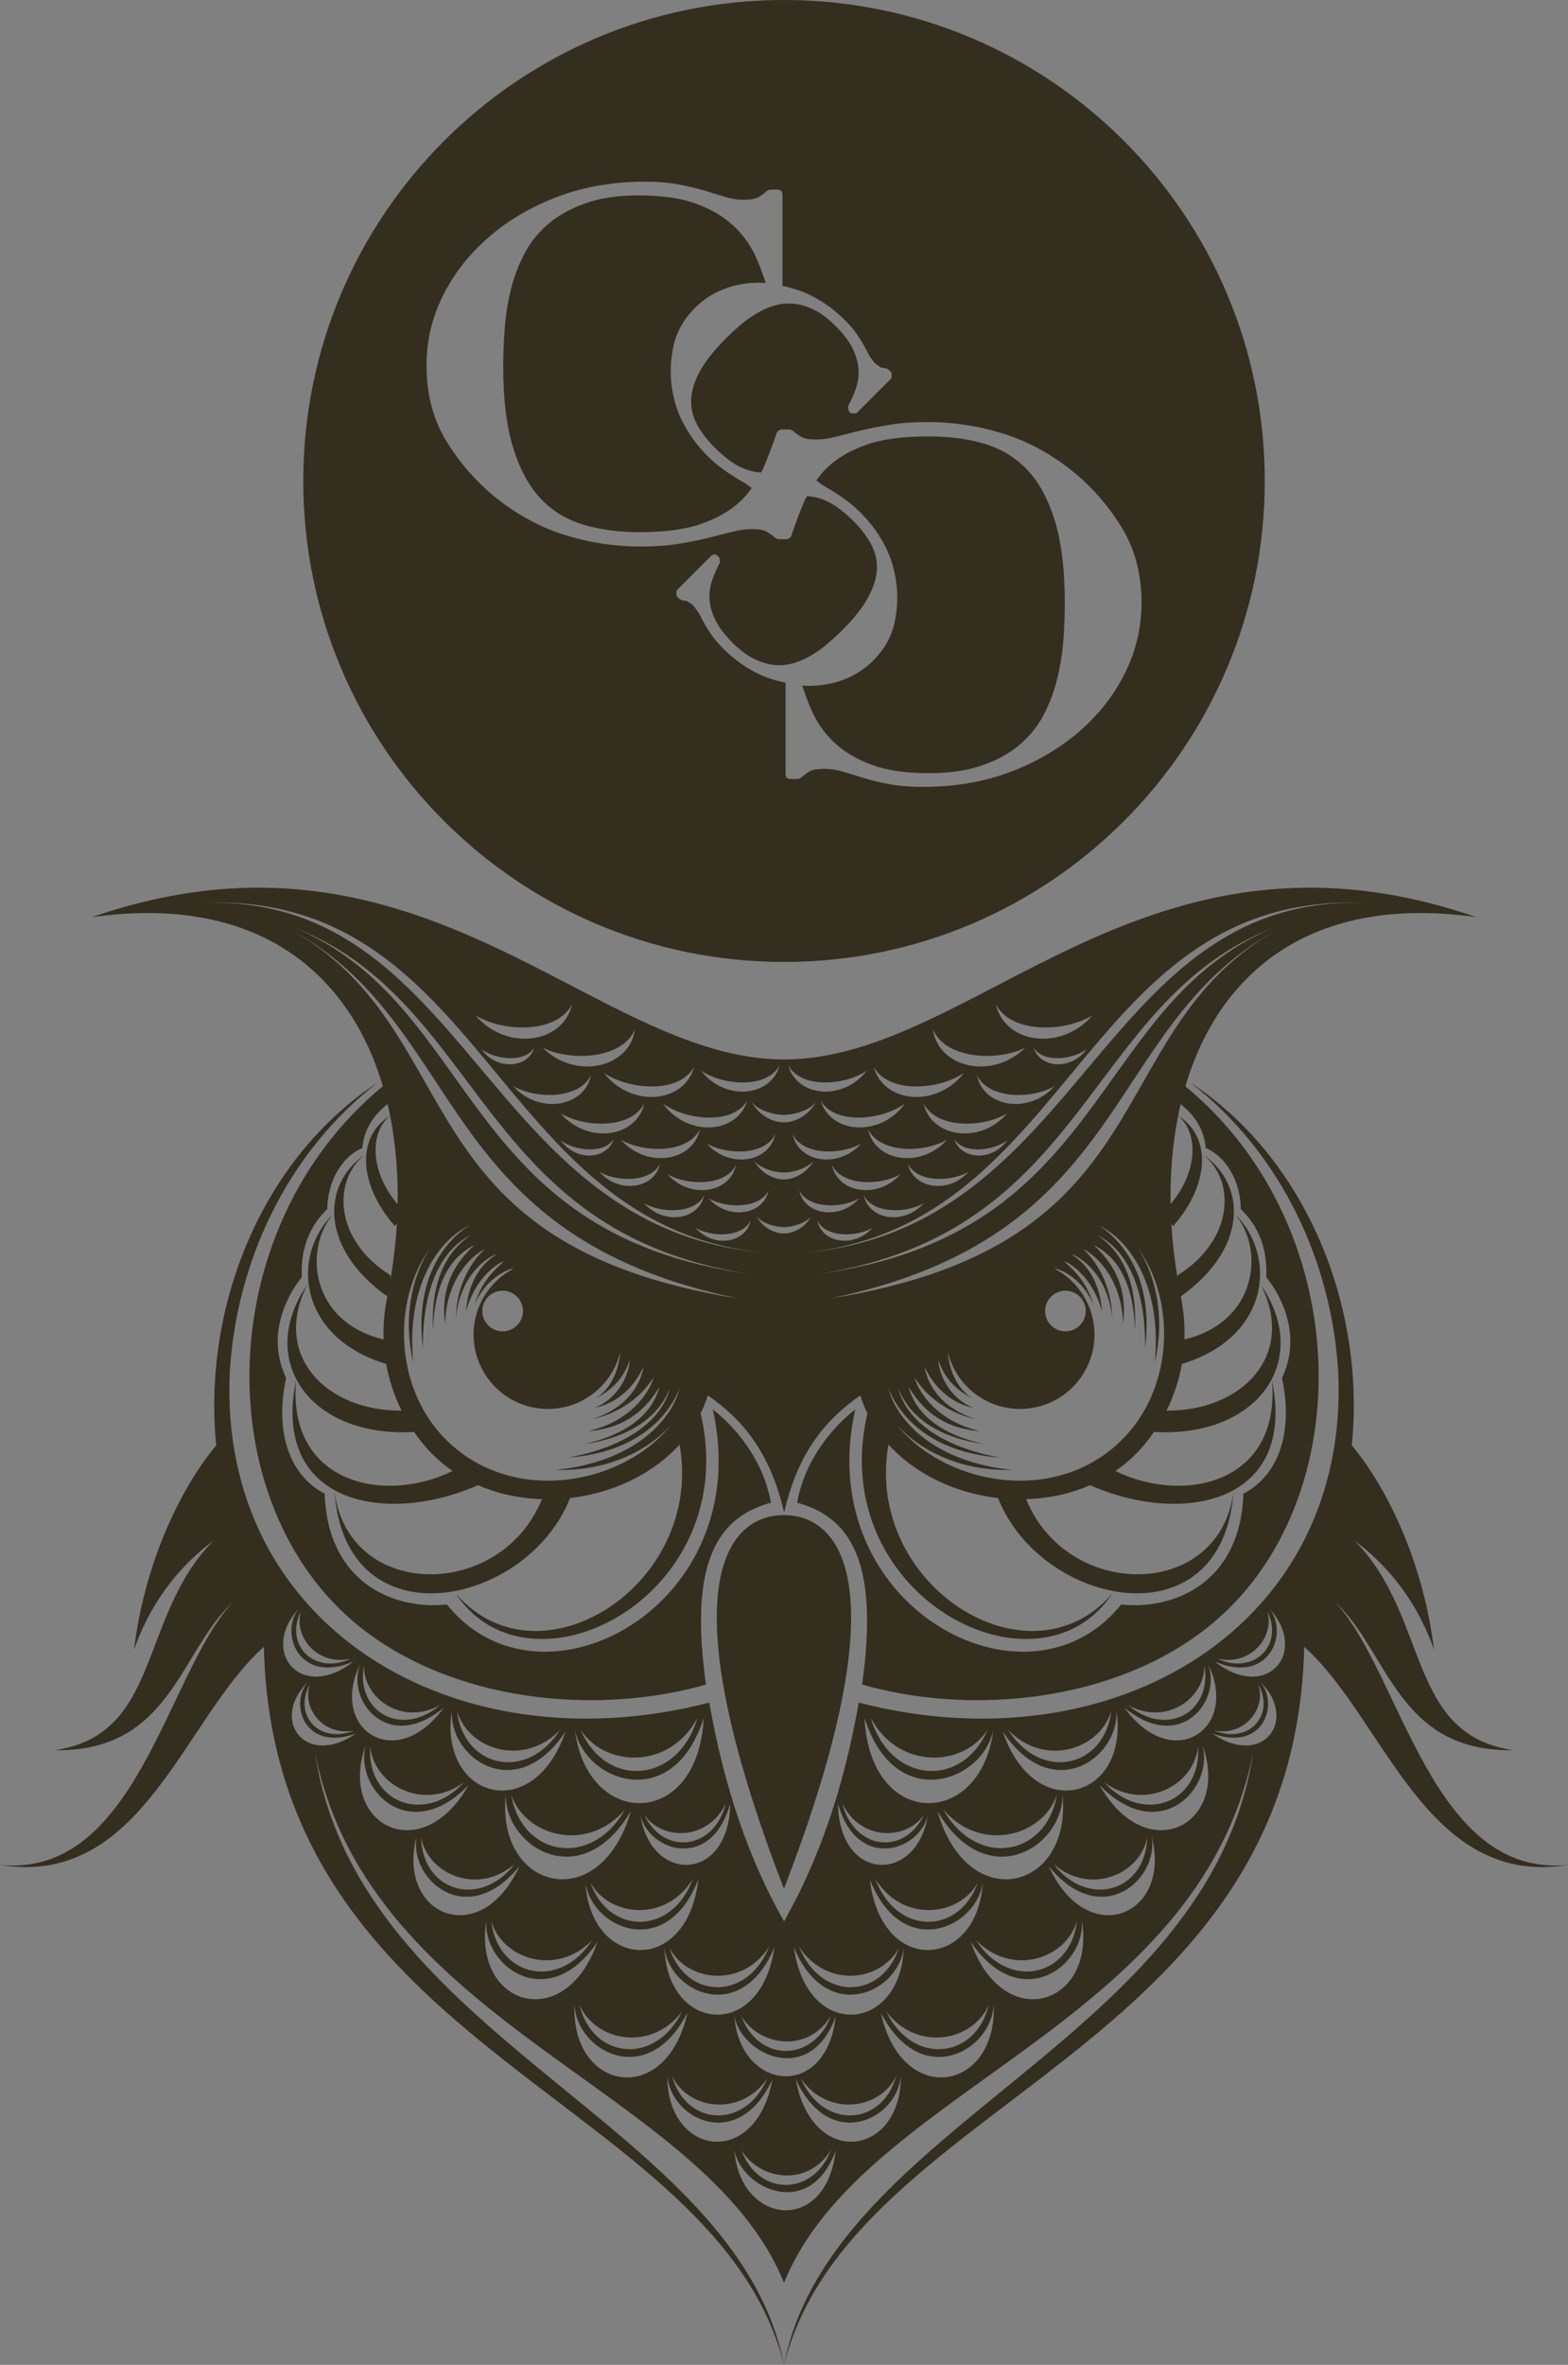 <!-- Generator: Adobe Illustrator 19.2.1, SVG Export Plug-In  -->
<svg version="1.1"
	 xmlns="http://www.w3.org/2000/svg" xmlns:xlink="http://www.w3.org/1999/xlink" xmlns:a="http://ns.adobe.com/AdobeSVGViewerExtensions/3.0/"
	 x="0px" y="0px" width="45.891px" height="69.182px" viewBox="0 0 45.891 69.182"
	 style="enable-background:new 0 0 45.891 69.182;" xml:space="preserve">
<rect x="0" y="0" width="45.891" height="69.182" fill="#808080" stroke="none"/>
<style type="text/css">
	.st0{fill:#F2F1F1;}
	.st1{fill:#342E1F;}
</style>
<defs>
</defs>
<g>
	<g>
		<polygon class="st0" points="25.669,63.835 25.671,63.834 25.673,63.832 		"/>
		<polygon class="st0" points="17.732,61.756 17.736,61.759 17.737,61.76 		"/>
	</g>
	<g>
		<polygon class="st0" points="32.812,15.404 32.813,15.404 32.813,15.404 		"/>
		<polygon class="st0" points="29.328,12.677 29.328,12.677 29.329,12.677 		"/>
		<polygon class="st0" points="24.738,9.377 24.739,9.377 24.739,9.377 		"/>
		<polygon class="st0" points="19.858,5.396 19.858,5.396 19.858,5.396 		"/>
		<polygon class="st0" points="13.079,12.932 13.079,12.932 13.079,12.932 		"/>
		<polygon class="st0" points="14.314,6.929 14.314,6.929 14.314,6.929 		"/>
		<polygon class="st0" points="19.856,15.906 19.856,15.906 19.855,15.907 		"/>
		<polygon class="st0" points="19.722,10.074 19.722,10.074 19.722,10.074 		"/>
		<polygon class="st0" points="21.292,8.419 21.292,8.419 21.292,8.419 		"/>
		<g>
			<polygon class="st1" points="24.615,9.385 24.615,9.385 24.615,9.385 			"/>
			<polygon class="st1" points="23.913,8.862 23.912,8.862 23.912,8.862 			"/>
			<polygon class="st1" points="25.685,15.813 25.685,15.813 25.685,15.814 			"/>
			<path class="st1" d="M24.033,14.164c0.089,0.056,0.197,0.118,0.32,0.193c0.123,0.074,0.255,0.161,0.397,0.266l0,0
				c0,0,0,0,0.001,0.001s0,0,0,0l0,0c0.147,0.105,0.294,0.233,0.444,0.383l0,0c0.277,0.277,0.51,0.589,0.692,0.934l0,0
				c0.185,0.351,0.302,0.735,0.351,1.154l0,0c0.015,0.13,0.022,0.26,0.022,0.39c0,0.26-0.03,0.519-0.091,0.775
				c-0.091,0.396-0.3,0.752-0.616,1.068l0,0c-0.27,0.269-0.589,0.466-0.955,0.588c-0.292,0.098-0.599,0.148-0.915,0.148
				l-0.203-0.008c0.091,0.275,0.189,0.55,0.315,0.818c0.16,0.332,0.377,0.627,0.662,0.885c0.28,0.255,0.64,0.462,1.079,0.623
				c0.434,0.157,0.981,0.237,1.642,0.236c0.614,0,1.133-0.074,1.561-0.226l0.001,0c0.436-0.149,0.798-0.351,1.093-0.597
				c0.294-0.25,0.528-0.536,0.703-0.866l0,0c0.177-0.334,0.312-0.686,0.402-1.059l0-0.001c0.093-0.373,0.153-0.75,0.184-1.132
				c0.029-0.385,0.042-0.753,0.042-1.094c0-0.976-0.098-1.783-0.293-2.412c-0.196-0.634-0.467-1.129-0.81-1.491
				c-0.344-0.359-0.757-0.611-1.244-0.756c-0.492-0.146-1.04-0.218-1.64-0.218c-0.778,0-1.398,0.088-1.861,0.259l0,0
				c-0.47,0.172-0.843,0.398-1.122,0.669c-0.116,0.113-0.212,0.236-0.304,0.361l0.138,0.105L24.033,14.164z"/>
			<path class="st1" d="M15.02,13.103c0.196,0.634,0.466,1.128,0.809,1.489c0.345,0.362,0.757,0.612,1.243,0.756l0,0
				c0.492,0.147,1.04,0.22,1.64,0.22c0.777,0,1.398-0.089,1.861-0.261l0.001,0c0.471-0.172,0.842-0.396,1.121-0.668l0,0
				c0.116-0.112,0.213-0.236,0.306-0.361l-0.139-0.106l0,0c-0.093-0.056-0.198-0.12-0.321-0.191l-0.003-0.002
				c-0.122-0.075-0.255-0.163-0.397-0.266c-0.147-0.105-0.293-0.233-0.444-0.383l0,0c-0.278-0.277-0.509-0.591-0.692-0.935
				c-0.185-0.348-0.303-0.734-0.353-1.152l0-0.001c-0.014-0.127-0.021-0.254-0.021-0.38c0-0.264,0.031-0.527,0.093-0.788
				c0.092-0.394,0.299-0.75,0.615-1.067c0.269-0.27,0.589-0.467,0.955-0.589c0.293-0.099,0.598-0.148,0.914-0.148l0.203,0.008
				c-0.091-0.275-0.188-0.548-0.315-0.818c-0.159-0.332-0.377-0.626-0.661-0.884l0,0c-0.28-0.255-0.64-0.463-1.078-0.623
				c-0.437-0.157-0.982-0.237-1.643-0.237c-0.613,0-1.134,0.074-1.561,0.226l-0.001,0c-0.436,0.15-0.799,0.351-1.092,0.598l0,0
				c-0.295,0.247-0.529,0.536-0.702,0.865l0,0.001c-0.179,0.334-0.312,0.687-0.405,1.058c-0.092,0.373-0.153,0.752-0.181,1.133l0,0
				c-0.028,0.386-0.044,0.754-0.044,1.095C14.725,11.666,14.825,12.472,15.02,13.103z"/>
			<path class="st1" d="M11.205,31.775c-5.118,4.22-5.139,12.517-0.451,15.99c2.879,2.133,6.985,2.36,9.907,1.514
				c-0.466-3.351,0.198-4.858,1.901-5.319c-0.228-1.3-1.089-2.255-1.699-2.727c1.286,5.749-5.03,9.148-7.784,5.704
				c-1.523,0.167-3.49-0.615-3.576-3.24c-1.097-0.572-1.452-1.909-1.128-3.386c-0.599-1.242,0.028-2.425,0.458-2.951
				c-0.05-1.044,0.395-1.655,0.744-1.987c0.026-1.091,0.661-1.65,1.028-1.788c0.042-0.482,0.265-0.827,0.492-1.067
				c0.08-0.076,0.163-0.148,0.245-0.222c0.027,0.113,0.052,0.229,0.075,0.345c0.164,0.819,0.236,1.688,0.22,2.586
				c-0.844-0.991-0.798-2.136-0.22-2.586c-0.968,0.584-0.951,1.983,0.141,3.229c0,0,0.024-0.036,0.058-0.086
				c-0.032,0.544-0.095,1.096-0.189,1.652c0.007-0.071,0.007-0.126-0.01-0.136c-1.643-1.031-1.69-2.769-0.737-3.523
				c-1.291,0.893-1.291,2.767,0.652,4.146c0,0,0.017-0.064,0.037-0.153c-0.009,0.044-0.019,0.087-0.026,0.13
				c-0.013,0.058-0.023,0.114-0.035,0.171c-0.005,0.023-0.009,0.047-0.013,0.07c0-0.005,0.002-0.01,0.003-0.015
				c-0.058,0.346-0.083,0.701-0.07,1.059c-2.15-0.515-2.347-2.647-1.476-3.673c-1.267,1.262-0.993,3.625,1.55,4.388
				c0.083,0.464,0.231,0.925,0.45,1.366c-2.21,0.018-3.8-1.616-2.763-3.676c-1.49,2.167,0.04,4.472,3.133,4.301
				c0.088,0.129,0.182,0.254,0.284,0.377c0.25,0.3,0.533,0.551,0.842,0.764c-2.027,0.994-4.85,0.346-4.582-2.659
				c-0.74,3.591,2.587,4.277,5.324,3.075c0.587,0.256,1.226,0.389,1.871,0.409c-1.21,2.972-5.65,2.955-6.069-0.208
				c0.326,4.459,5.638,3.354,6.892,0.174c1.231-0.141,2.409-0.685,3.206-1.565c0.729,4.114-4.117,7.189-6.553,4.357
				c2.181,3.298,8.42,0.072,7.169-5.27c0.082-0.167,0.153-0.341,0.21-0.525c1.017,0.707,1.824,1.662,2.23,3.416h0.006
				c0.405-1.752,1.21-2.707,2.225-3.414c0.057,0.182,0.127,0.356,0.21,0.523c-1.25,5.342,4.987,8.568,7.169,5.27
				c-2.437,2.832-7.282-0.243-6.553-4.357c0.795,0.88,1.975,1.424,3.206,1.565c1.255,3.18,6.566,4.285,6.891-0.174
				c-0.418,3.163-4.859,3.18-6.068,0.208c0.645-0.02,1.284-0.153,1.87-0.409c2.738,1.202,6.064,0.516,5.324-3.075
				c0.269,3.005-2.554,3.653-4.581,2.659c0.309-0.213,0.593-0.464,0.843-0.764c0.101-0.123,0.194-0.248,0.283-0.377
				c3.093,0.171,4.622-2.134,3.133-4.301c1.037,2.06-0.554,3.694-2.764,3.676c0.221-0.441,0.368-0.902,0.45-1.366
				c2.545-0.763,2.818-3.126,1.552-4.388c0.871,1.026,0.673,3.158-1.478,3.673c0.014-0.367-0.011-0.731-0.074-1.085
				c0.004,0.015,0.008,0.027,0.014,0.041c-0.019-0.088-0.038-0.177-0.055-0.264c0.007,0.027,0.011,0.046,0.011,0.046
				c1.944-1.379,1.944-3.253,0.652-4.146c0.954,0.754,0.907,2.492-0.736,3.523c-0.013,0.008-0.016,0.041-0.015,0.089
				c-0.088-0.539-0.148-1.072-0.178-1.597c0.03,0.046,0.051,0.078,0.051,0.078c1.091-1.245,1.109-2.64,0.147-3.226
				c0.021-0.116,0.047-0.232,0.073-0.345c0.082,0.072,0.163,0.145,0.242,0.219c0.228,0.24,0.449,0.585,0.493,1.067
				c0.366,0.138,1.001,0.697,1.026,1.788c0.348,0.332,0.796,0.943,0.744,1.987c0.431,0.526,1.057,1.709,0.46,2.951
				c0.323,1.477-0.032,2.814-1.129,3.386c-0.086,2.625-2.054,3.407-3.576,3.24c-2.754,3.444-9.072,0.045-7.785-5.704
				c-0.609,0.472-1.47,1.427-1.699,2.727c1.705,0.461,2.368,1.968,1.901,5.319c2.923,0.846,7.029,0.619,9.907-1.514
				c4.688-3.473,4.668-11.765-0.445-15.987c0.993-3.363,3.726-5.627,8.512-4.948c-9.704-3.353-14.66,4.16-20.255,4.164
				c-5.598-0.004-10.555-7.517-20.258-4.164C7.478,26.151,10.21,28.415,11.205,31.775z M16.278,42.997
				c1.436,0.053,2.653-0.527,3.356-1.304c-1.437,1.787-4.786,2.397-6.717,0.28c-1.361-1.495-1.428-3.926-0.335-5.458
				c-0.532,0.843-0.792,2.055-0.486,3.346c-0.214-2.153,0.676-3.554,1.643-4.016c-0.724,0.462-1.615,1.567-1.36,3.599
				c-0.026-2.004,0.703-2.982,1.392-3.303c-0.251,0.176-1.203,0.801-1.096,2.791c0.041-1.749,0.781-2.292,1.211-2.512
				c-0.31,0.299-1.036,0.98-0.86,2.312c0.026-1.259,0.739-1.986,1.165-2.194c-0.184,0.175-0.816,0.807-0.85,2.018
				c0.134-1.265,0.909-1.775,1.206-1.873c-0.265,0.17-0.823,0.581-0.91,1.691c0.242-0.934,0.868-1.391,1.104-1.477
				c-0.177,0.199-0.619,0.494-0.855,1.282c0.255-0.636,0.814-1.025,1.151-1.07c-0.698,0.362-1.176,1.09-1.176,1.932
				c0,1.202,0.975,2.176,2.178,2.176c1.024,0,1.883-0.71,2.113-1.664c-0.025,0.388-0.191,1.012-0.71,1.353
				c0.67-0.357,0.861-0.771,0.994-1.119c-0.026,0.357-0.274,1.084-1.028,1.399c0.895-0.198,1.308-0.923,1.425-1.216
				c-0.037,0.311-0.305,1.173-1.518,1.552c1.181-0.27,1.676-1.013,1.812-1.229c-0.121,0.461-0.693,1.301-1.923,1.573
				c1.34-0.088,1.867-0.933,2.099-1.296c-0.133,0.465-0.521,1.296-2.226,1.68c1.972-0.286,2.398-1.341,2.522-1.622
				c-0.179,0.74-0.996,1.645-2.966,2.011c2.041-0.148,2.951-1.236,3.262-2.037C19.631,41.641,18.431,42.788,16.278,42.997z
				 M15.306,38.353c0,0.328-0.267,0.594-0.595,0.594s-0.595-0.266-0.595-0.594s0.267-0.595,0.595-0.595S15.306,38.025,15.306,38.353
				z M8.644,27.268c5.032,2.862,4.09,8.889,12.968,10.719C11.727,36.415,13.782,30.318,8.644,27.268z M8.635,27.143
				c5.536,2.185,5.348,8.911,13.318,10.126C13.431,36.11,14.022,29.427,8.635,27.143z M22.942,36.084L22.942,36.084L22.942,36.084
				c-0.002,0-0.002,0.001-0.002,0.001l-0.001-0.001c-0.363-0.001-0.686-0.269-0.798-0.506c0.129,0.188,0.523,0.319,0.8,0.32
				c0.278-0.001,0.671-0.132,0.801-0.32C23.629,35.815,23.305,36.083,22.942,36.084z M17.295,31.45
				c-0.176,0.936-1.514,1.167-2.271,0.326C15.703,32.164,16.97,32.153,17.295,31.45z M14.09,30.696
				c0.427,0.31,1.277,0.398,1.548-0.05C15.449,31.261,14.534,31.316,14.09,30.696z M18.857,32.276
				c-0.215,1.003-1.66,1.216-2.451,0.291C17.125,33.002,18.489,33.025,18.857,32.276z M30.864,31.776
				c-0.757,0.841-2.094,0.61-2.27-0.326C28.918,32.153,30.185,32.164,30.864,31.776z M30.249,30.646
				c0.273,0.448,1.124,0.36,1.551,0.05C31.354,31.316,30.439,31.261,30.249,30.646z M29.483,32.567
				c-0.792,0.925-2.237,0.712-2.452-0.291C27.4,33.025,28.762,33.002,29.483,32.567z M25.147,35.057
				c-0.578,0.655-1.611,0.483-1.754-0.236C23.65,35.361,24.626,35.361,25.147,35.057z M24.349,34.078
				c0.294,0.618,1.409,0.618,2.005,0.272C25.692,35.098,24.513,34.901,24.349,34.078z M25.531,35.921
				c-0.531,0.601-1.48,0.444-1.61-0.216C24.155,36.2,25.052,36.2,25.531,35.921z M25.281,34.964
				c0.256,0.539,1.231,0.539,1.753,0.236C26.455,35.855,25.423,35.684,25.281,34.964z M26.575,34.044
				c0.257,0.544,1.244,0.544,1.77,0.238C27.761,34.941,26.717,34.77,26.575,34.044z M27.926,33.316
				c0.271,0.448,1.121,0.36,1.549,0.049C29.029,33.986,28.115,33.931,27.926,33.316z M27.716,33.341
				c-0.762,0.863-2.125,0.638-2.311-0.312C25.741,33.741,27.029,33.741,27.716,33.341z M24.019,32.201
				c0.43,0.713,1.786,0.575,2.467,0.082C25.775,33.272,24.317,33.18,24.019,32.201z M25.205,33.452
				c-0.661,0.749-1.841,0.554-2.004-0.269C23.494,33.799,24.608,33.799,25.205,33.452z M23.809,33.952
				c-0.121,0.258-0.473,0.548-0.866,0.551h-0.002h-0.002c-0.393-0.003-0.746-0.293-0.867-0.551c0.141,0.203,0.568,0.348,0.869,0.348
				C23.241,34.3,23.668,34.155,23.809,33.952z M20.683,33.452c0.597,0.347,1.712,0.347,2.004-0.269
				C22.525,34.006,21.344,34.201,20.683,33.452z M21.538,34.078c-0.161,0.823-1.343,1.02-2.004,0.272
				C20.13,34.696,21.246,34.696,21.538,34.078z M19.403,32.283c0.68,0.493,2.036,0.631,2.466-0.082
				C21.571,33.18,20.113,33.272,19.403,32.283z M20.484,33.029c-0.187,0.95-1.549,1.175-2.312,0.312
				C18.859,33.741,20.147,33.741,20.484,33.029z M17.962,33.316c-0.188,0.615-1.103,0.67-1.548,0.049
				C16.84,33.676,17.69,33.764,17.962,33.316z M19.314,34.044c-0.144,0.726-1.187,0.897-1.77,0.238
				C18.071,34.588,19.055,34.588,19.314,34.044z M20.608,34.964c-0.143,0.72-1.176,0.891-1.755,0.236
				C19.376,35.503,20.351,35.503,20.608,34.964z M21.967,35.705c-0.13,0.66-1.078,0.817-1.61,0.216
				C20.837,36.2,21.733,36.2,21.967,35.705z M20.741,35.057c0.521,0.304,1.498,0.304,1.754-0.236
				C22.352,35.54,21.319,35.712,20.741,35.057z M32.976,41.973c-1.929,2.117-5.279,1.507-6.718-0.28
				c0.705,0.777,1.922,1.355,3.356,1.304c-2.153-0.209-3.353-1.356-3.616-2.395c0.31,0.801,1.22,1.889,3.263,2.037
				c-1.971-0.366-2.787-1.271-2.965-2.011c0.123,0.281,0.547,1.336,2.521,1.622c-1.707-0.384-2.096-1.215-2.227-1.68
				c0.232,0.363,0.757,1.208,2.099,1.296c-1.229-0.272-1.802-1.112-1.923-1.573c0.136,0.216,0.631,0.959,1.812,1.229
				c-1.213-0.379-1.481-1.241-1.519-1.552c0.118,0.293,0.531,1.018,1.426,1.216c-0.754-0.315-1.002-1.042-1.027-1.399
				c0.132,0.348,0.322,0.762,0.993,1.119c-0.518-0.341-0.685-0.965-0.71-1.353c0.23,0.954,1.088,1.664,2.113,1.664
				c1.204,0,2.178-0.974,2.178-2.176c0-0.842-0.478-1.57-1.177-1.932c0.338,0.045,0.897,0.434,1.151,1.07
				c-0.235-0.788-0.676-1.083-0.854-1.282c0.236,0.086,0.861,0.543,1.104,1.477c-0.087-1.11-0.647-1.521-0.91-1.691
				c0.297,0.098,1.072,0.608,1.206,1.873c-0.034-1.211-0.666-1.843-0.849-2.018c0.425,0.208,1.139,0.935,1.165,2.194
				c0.175-1.332-0.551-2.013-0.862-2.312c0.431,0.22,1.171,0.763,1.211,2.512c0.108-1.99-0.843-2.615-1.095-2.791
				c0.689,0.321,1.419,1.299,1.391,3.303c0.255-2.032-0.635-3.137-1.358-3.599c0.966,0.462,1.855,1.863,1.641,4.016
				c0.305-1.291,0.047-2.503-0.485-3.346C34.404,38.047,34.337,40.478,32.976,41.973z M30.587,38.353
				c0-0.328,0.267-0.595,0.595-0.595s0.595,0.267,0.595,0.595s-0.267,0.594-0.595,0.594S30.587,38.681,30.587,38.353z M34.26,35.223
				c-0.015-0.896,0.057-1.762,0.22-2.579C35.053,33.096,35.097,34.234,34.26,35.223z M24.286,37.987
				c8.878-1.83,7.936-7.857,12.966-10.719C32.115,30.318,34.17,36.415,24.286,37.987z M23.945,37.269
				c7.97-1.215,7.78-7.941,13.316-10.126C31.875,29.427,32.468,36.11,23.945,37.269z M40.065,26.414
				c-7.888-0.337-8.269,9.479-16.481,10.227C31.489,35.817,31.68,26.002,40.065,26.414z M31.971,29.705
				c-0.912,1.068-2.579,0.822-2.826-0.333C29.569,30.235,31.141,30.208,31.971,29.705z M30.006,30.649
				c-0.963,0.958-2.552,0.592-2.702-0.542C27.649,30.971,29.166,31.069,30.006,30.649z M28.211,31.388
				c-0.794,1.033-2.352,0.886-2.637-0.174C26.009,31.993,27.464,31.894,28.211,31.388z M25.366,31.323
				c-0.69,0.898-2.041,0.77-2.292-0.15C23.455,31.85,24.718,31.762,25.366,31.323z M23.878,32.241
				c-0.132,0.277-0.511,0.591-0.935,0.593v0.001h-0.002h-0.002v-0.001c-0.424-0.002-0.805-0.316-0.935-0.593
				c0.151,0.219,0.614,0.374,0.937,0.374C23.265,32.615,23.725,32.46,23.878,32.241z M22.814,31.173
				c-0.25,0.92-1.603,1.048-2.292,0.15C21.171,31.762,22.434,31.85,22.814,31.173z M20.314,31.214
				c-0.285,1.06-1.843,1.207-2.638,0.174C18.422,31.894,19.878,31.993,20.314,31.214z M18.584,30.107
				c-0.15,1.134-1.74,1.5-2.702,0.542C16.722,31.069,18.24,30.971,18.584,30.107z M16.744,29.372
				c-0.248,1.155-1.914,1.401-2.826,0.333C14.747,30.208,16.318,30.235,16.744,29.372z M22.312,36.641
				c-8.21-0.748-8.594-10.564-16.48-10.227C14.217,26.002,14.408,35.817,22.312,36.641z"/>
			<path class="st1" d="M39.093,46.887c1.538,1.414,1.804,4.369,5.191,4.313c-3.128-0.462-2.439-3.905-4.638-6.127
				c0.872,0.649,1.786,1.656,2.324,3.19c-0.295-2.436-1.299-4.65-2.406-5.981c0.403-4.03-1.307-8.36-4.721-10.612
				c2.711,2.109,4.124,5.305,4.32,8.419c0.38,7.474-6.563,11.647-14.03,9.719c-0.43,2.469-1.167,4.611-2.187,6.398
				c-1.02-1.787-1.756-3.929-2.187-6.398c-7.468,1.928-14.409-2.245-14.031-9.719c0.198-3.114,1.61-6.31,4.322-8.419
				c-3.415,2.252-5.124,6.582-4.722,10.612c-1.107,1.331-2.112,3.545-2.406,5.981c0.537-1.534,1.452-2.541,2.323-3.19
				c-2.198,2.222-1.509,5.665-4.638,6.127c3.388,0.056,3.655-2.899,5.191-4.313C4.879,48.959,3.999,54.949,0,54.556
				c4.171,0.68,5.377-4.295,7.722-6.38c0.276,11.922,13.26,13.214,15.224,21.006c-1.391-7.074-12.452-9.486-13.728-17.908
				c1.614,8.033,11.441,9.828,13.728,15.51c2.287-5.682,12.114-7.477,13.73-15.51c-1.278,8.422-12.339,10.834-13.73,17.908
				c1.965-7.792,14.948-9.084,15.225-21.006c2.345,2.085,3.55,7.06,7.72,6.38C41.893,54.949,41.013,48.959,39.093,46.887z
				 M37.092,47.134c0.487,0.998-0.394,1.884-1.473,1.387C36.595,48.754,37.313,47.891,37.092,47.134z M35.248,48.73
				c0.241,1.355-1.112,2.112-2.229,1.15C34.103,50.492,35.252,49.71,35.248,48.73z M35.352,48.668
				c0.938,1.909-1.034,3.234-2.442,1.29C34.566,51.317,35.775,49.73,35.352,48.668z M36.824,49.269
				c0.504,0.897-0.263,1.763-1.286,1.359C36.451,50.793,37.069,49.958,36.824,49.269z M35.064,51.1
				c0.098,1.609-1.574,2.307-2.747,1.043C33.497,52.996,34.939,52.238,35.064,51.1z M32.525,50.05
				c-0.205,1.677-2.061,2.076-3.025,0.548C30.552,51.703,32.179,51.2,32.525,50.05z M32.67,50.017
				c0.412,2.575-2.373,3.416-3.324,0.635C30.797,52.838,32.785,51.413,32.67,50.017z M25.459,54.981
				c0.929,2.389,3.122,1.441,3.303,0.084C28.622,57.609,25.789,57.832,25.459,54.981z M28.94,58.645
				c-0.385,1.605-2.236,1.79-3.005,0.197C26.834,60.033,28.476,59.723,28.94,58.645z M25.619,54.962c0.771,1.273,2.43,1.131,3,0.108
				C28.074,56.623,26.22,56.619,25.619,54.962z M31.52,56.198c-0.191,1.64-2.008,2.042-2.959,0.552
				C29.595,57.826,31.187,57.325,31.52,56.198z M27.438,52.987c1.456,2.463,3.701,1.024,3.655-0.502
				C31.397,55.31,28.316,56.07,27.438,52.987z M33.575,53.756c-0.041,1.562-1.718,2.096-2.742,0.773
				C31.9,55.455,33.356,54.847,33.575,53.756z M30.933,52.513c-0.317,1.813-2.36,2.143-3.323,0.426
				C28.691,54.201,30.492,53.745,30.933,52.513z M28.906,50.598c-0.74,1.736-2.858,1.59-3.422-0.349
				C26.271,51.761,28.178,51.724,28.906,50.598z M29.072,50.604c-0.354,2.897-3.61,2.936-3.77-0.348
				C26.184,53.057,28.762,52.14,29.072,50.604z M27.04,53.091c-0.562,1.197-2.04,1.041-2.386-0.331
				C25.168,53.838,26.502,53.862,27.04,53.091z M27.156,53.1c-0.321,2.018-2.6,1.965-2.63-0.339
				C25.074,54.744,26.902,54.166,27.156,53.1z M26.31,56.975c-0.49,1.528-2.296,1.569-2.923-0.028
				C24.171,58.165,25.782,57.987,26.31,56.975z M26.451,56.969c-0.075,2.479-2.827,2.766-3.218-0.002
				C24.197,59.27,26.308,58.292,26.451,56.969z M21.493,58.973c0.205,1.146,2.22,2.079,2.965,0.018
				C24.185,61.474,21.647,61.167,21.493,58.973z M24.319,62.89c-0.492,1.343-2.111,1.393-2.621,0.009
				C22.247,63.798,23.663,63.977,24.319,62.89z M22.458,60.805c-0.656,1.504-2.38,1.399-2.792-0.078
				C20.133,61.713,21.666,61.942,22.458,60.805z M26.232,60.727c-0.412,1.477-2.137,1.582-2.794,0.078
				C24.231,61.942,25.763,61.713,26.232,60.727z M24.319,58.969c-0.492,1.344-2.111,1.394-2.621,0.01
				C22.247,59.878,23.663,60.057,24.319,58.969z M19.446,56.969c0.143,1.323,2.254,2.301,3.218-0.002
				C22.273,59.735,19.522,59.448,19.446,56.969z M14.804,52.485c-0.044,1.526,2.199,2.965,3.657,0.502
				C17.581,56.07,14.501,55.31,14.804,52.485z M15.064,54.529c-1.023,1.323-2.7,0.789-2.74-0.773
				C12.54,54.847,13.997,55.455,15.064,54.529z M20.279,54.962c-0.602,1.657-2.457,1.661-3.001,0.108
				C17.849,56.093,19.507,56.235,20.279,54.962z M17.337,56.75c-0.952,1.49-2.769,1.088-2.961-0.552
				C14.711,57.325,16.302,57.826,17.337,56.75z M17.134,55.065c0.181,1.357,2.374,2.305,3.304-0.084
				C20.108,57.832,17.277,57.609,17.134,55.065z M19.963,58.842c-0.769,1.593-2.621,1.408-3.005-0.197
				C17.422,59.723,19.061,60.033,19.963,58.842z M22.511,56.947c-0.627,1.597-2.433,1.556-2.924,0.028
				C20.116,57.987,21.728,58.165,22.511,56.947z M18.741,53.1c0.255,1.066,2.083,1.644,2.629-0.339
				C21.342,55.065,19.061,55.118,18.741,53.1z M21.242,52.76c-0.344,1.372-1.824,1.528-2.385,0.331
				C19.395,53.862,20.729,53.838,21.242,52.76z M20.413,50.249c-0.563,1.939-2.682,2.085-3.422,0.349
				C17.719,51.724,19.625,51.761,20.413,50.249z M20.595,50.256c-0.16,3.284-3.416,3.245-3.769,0.348
				C17.134,52.14,19.713,53.057,20.595,50.256z M18.288,52.939c-0.963,1.717-3.008,1.387-3.325-0.426
				C15.405,53.745,17.206,54.201,18.288,52.939z M16.397,50.598c-0.964,1.528-2.82,1.129-3.025-0.548
				C13.718,51.2,15.347,51.703,16.397,50.598z M13.227,50.017c-0.113,1.396,1.874,2.821,3.325,0.635
				C15.602,53.433,12.815,52.592,13.227,50.017z M13.579,52.143c-1.17,1.264-2.844,0.566-2.745-1.043
				C10.96,52.238,12.399,52.996,13.579,52.143z M10.65,48.73c-0.005,0.98,1.144,1.762,2.228,1.15
				C11.761,50.842,10.409,50.085,10.65,48.73z M12.987,49.958c-1.408,1.944-3.379,0.619-2.441-1.29
				C10.121,49.73,11.332,51.317,12.987,49.958z M10.36,50.628c-1.026,0.404-1.791-0.462-1.288-1.359
				C8.828,49.958,9.445,50.793,10.36,50.628z M10.278,48.521c-1.079,0.497-1.96-0.389-1.473-1.387
				C8.585,47.891,9.304,48.754,10.278,48.521z M8.738,47.064c-0.563,0.729,0.023,2.229,1.607,1.542
				C8.823,49.8,7.587,48.335,8.738,47.064z M9.014,49.201c-0.559,0.644-0.099,2.061,1.404,1.51
				C8.946,51.733,7.884,50.315,9.014,49.201z M10.705,51.042c-0.351,1.292,1.267,2.978,3.011,1.176
				C12.338,54.665,9.866,53.388,10.705,51.042z M12.194,53.711c-0.231,1.277,1.475,2.769,3.008,0.881
				C14.078,57.073,11.584,56.048,12.194,53.711z M14.236,56.163c-0.119,1.367,1.821,2.773,3.252,0.639
				C16.543,59.521,13.819,58.684,14.236,56.163z M16.814,58.627c0.043,1.37,2.135,2.538,3.306,0.25
				C19.501,61.689,16.697,61.177,16.814,58.627z M19.531,60.715c0.088,1.271,2.069,2.281,3.075,0.116
				C22.132,63.461,19.512,63.086,19.531,60.715z M21.493,62.893c0.205,1.147,2.22,2.078,2.965,0.018
				C24.185,65.394,21.647,65.087,21.493,62.893z M23.291,60.831c1.005,2.165,2.986,1.155,3.075-0.116
				C26.385,63.086,23.766,63.461,23.291,60.831z M25.779,58.877c1.169,2.288,3.261,1.12,3.303-0.25
				C29.199,61.177,26.395,61.689,25.779,58.877z M28.409,56.802c1.433,2.134,3.371,0.728,3.253-0.639
				C32.08,58.684,29.354,59.521,28.409,56.802z M30.693,54.592c1.534,1.888,3.241,0.396,3.011-0.881
				C34.313,56.048,31.819,57.073,30.693,54.592z M32.18,52.218c1.745,1.802,3.363,0.116,3.013-1.176
				C36.03,53.388,33.558,54.665,32.18,52.218z M35.481,50.711c1.5,0.551,1.962-0.866,1.403-1.51
				C38.015,50.315,36.951,51.733,35.481,50.711z M35.551,48.606c1.586,0.687,2.172-0.813,1.608-1.542
				C38.31,48.335,37.074,49.8,35.551,48.606z"/>
			<path class="st1" d="M22.944,44.323c-1.647,0-3.445,2.012-0.001,10.927h0.002C26.388,46.335,24.591,44.323,22.944,44.323z"/>
			<path class="st1" d="M22.946,28.141c7.77,0,14.07-6.3,14.07-14.071c0-7.77-6.3-14.07-14.07-14.07S8.876,6.3,8.876,14.07
				C8.876,21.841,15.176,28.141,22.946,28.141z M12.966,8.643L12.966,8.643c0.325-0.648,0.775-1.22,1.349-1.714
				c0.575-0.498,1.248-0.889,2.021-1.18l0,0c0.773-0.289,1.621-0.434,2.534-0.434c0.37,0,0.696,0.026,0.988,0.081
				c0.284,0.052,0.541,0.114,0.768,0.183l0.001,0c0.22,0.069,0.426,0.13,0.614,0.186l0,0c0.178,0.054,0.347,0.078,0.514,0.078
				c0.225,0.001,0.375-0.031,0.442-0.073c0.095-0.059,0.18-0.121,0.255-0.191l0.075-0.03h0.263l0.078,0.032L22.9,5.659v2.705
				c0.243,0.051,0.487,0.12,0.732,0.231l0,0c0.398,0.181,0.768,0.443,1.107,0.782c0.139,0.137,0.252,0.27,0.34,0.399l0.001,0.001
				c0.085,0.125,0.158,0.244,0.217,0.354l0.001,0.001c0.055,0.106,0.109,0.203,0.158,0.294l0,0l0.146,0.199l0.184,0.13l0.149,0.02
				l0.063,0.032l0.097,0.098l0,0.155l-1.031,1.031l-0.155,0.001l-0.072-0.071l-0.02-0.13c0.088-0.165,0.166-0.338,0.23-0.518
				c0.055-0.157,0.082-0.315,0.083-0.484l-0.001-0.066c-0.01-0.188-0.064-0.39-0.163-0.606c-0.101-0.21-0.267-0.438-0.506-0.676l0,0
				c-0.223-0.223-0.437-0.382-0.643-0.481l-0.001,0c-0.211-0.104-0.412-0.159-0.601-0.176l-0.136-0.006
				c-0.145,0-0.285,0.021-0.422,0.062c-0.185,0.057-0.359,0.136-0.523,0.236l-0.001,0c-0.17,0.102-0.329,0.216-0.477,0.344l0,0
				c-0.152,0.13-0.292,0.259-0.414,0.383l0,0c-0.357,0.357-0.613,0.685-0.771,0.984l0,0c-0.159,0.299-0.237,0.572-0.243,0.82l0,0
				l0,0.038c0,0.236,0.057,0.459,0.171,0.671c0.126,0.231,0.297,0.455,0.514,0.673l0,0c0.282,0.282,0.542,0.475,0.764,0.578
				c0.216,0.1,0.413,0.147,0.597,0.156l0.064-0.119c0.15-0.359,0.285-0.713,0.401-1.061l0.028-0.02l0.011-0.026l0.059-0.025
				l0.006-0.005h0.005l0.007-0.003h0.263l0.074,0.028c0.075,0.068,0.163,0.131,0.264,0.191l0.001,0
				c0.07,0.044,0.222,0.075,0.433,0.074c0.167,0,0.348-0.023,0.545-0.074l0.002-0.001c0.204-0.049,0.438-0.109,0.702-0.175
				c0.266-0.066,0.563-0.126,0.896-0.179v0c0,0,0,0,0,0c0,0,0.001,0,0.001,0v0c0.335-0.057,0.704-0.081,1.109-0.081
				c0.744,0,1.474,0.108,2.182,0.328c0.714,0.217,1.384,0.576,2.015,1.07l0.001,0.001c0.585,0.467,1.074,1.019,1.469,1.657
				c0.403,0.645,0.598,1.392,0.598,2.232c0,0.719-0.162,1.405-0.485,2.056l0,0c-0.323,0.648-0.772,1.221-1.346,1.716l0,0
				c-0.577,0.496-1.249,0.889-2.023,1.18c-0.775,0.289-1.621,0.433-2.535,0.433c-0.369,0-0.696-0.025-0.986-0.079
				c-0.286-0.053-0.542-0.116-0.769-0.185l-0.001,0c-0.221-0.069-0.427-0.13-0.613-0.186c-0.18-0.053-0.35-0.078-0.517-0.078
				c-0.222-0.001-0.374,0.032-0.443,0.074c-0.094,0.06-0.179,0.122-0.253,0.192l-0.075,0.03h-0.262l-0.078-0.032l-0.032-0.078
				v-2.705c-0.243-0.051-0.487-0.119-0.732-0.229l-0.001,0c-0.395-0.183-0.766-0.443-1.106-0.784
				c-0.136-0.137-0.25-0.269-0.34-0.399l0-0.001c-0.083-0.124-0.157-0.242-0.217-0.354c-0.055-0.104-0.107-0.199-0.154-0.288
				l-0.156-0.21l-0.18-0.126l-0.151-0.022l-0.062-0.031l-0.095-0.096l0-0.155l1.032-1.032l0.078-0.032l0.078,0.033l0.07,0.071
				l0.019,0.129c-0.088,0.165-0.166,0.338-0.231,0.519c-0.053,0.154-0.08,0.311-0.08,0.475l0.002,0.073v0.001
				c0.008,0.191,0.061,0.391,0.162,0.607c0.1,0.21,0.266,0.436,0.505,0.676c0.222,0.221,0.438,0.38,0.644,0.481
				c0.21,0.101,0.411,0.16,0.601,0.176l0.132,0.005c0.147,0,0.287-0.021,0.426-0.063c0.184-0.057,0.358-0.134,0.525-0.235
				c0.169-0.103,0.327-0.217,0.477-0.346l0,0c0.152-0.131,0.293-0.259,0.414-0.383l0.001-0.001c0.358-0.357,0.614-0.686,0.769-0.983
				l0,0c0.158-0.3,0.237-0.574,0.244-0.821l0-0.028c0-0.241-0.056-0.466-0.174-0.681l0-0.001c-0.124-0.23-0.295-0.454-0.51-0.671
				c-0.286-0.283-0.543-0.475-0.766-0.578c-0.216-0.1-0.414-0.147-0.597-0.155l-0.066,0.12c-0.15,0.355-0.284,0.71-0.398,1.059
				l-0.029,0.021l-0.011,0.027l-0.06,0.025l-0.004,0.003h-0.003l-0.01,0.004h-0.263l-0.074-0.029
				c-0.075-0.069-0.162-0.131-0.264-0.19l-0.001,0c-0.071-0.044-0.223-0.076-0.433-0.075c-0.168,0-0.35,0.023-0.546,0.073
				l-0.002,0.001c-0.203,0.047-0.436,0.108-0.701,0.175c-0.265,0.067-0.563,0.127-0.895,0.18c-0.337,0.055-0.705,0.08-1.109,0.08
				c-0.748,0-1.477-0.108-2.185-0.327c-0.712-0.218-1.385-0.577-2.015-1.07l-0.001-0.001c-0.583-0.468-1.073-1.019-1.468-1.658
				c-0.402-0.646-0.598-1.391-0.597-2.232C12.481,9.98,12.642,9.295,12.966,8.643z"/>
		</g>
		<polygon class="st0" points="24.353,14.357 24.353,14.357 24.353,14.357 		"/>
		<polygon class="st0" points="21.14,13.713 21.14,13.713 21.139,13.713 		"/>
		<polygon class="st0" points="26.17,18.261 26.17,18.261 26.17,18.261 		"/>
	</g>
</g>
</svg>